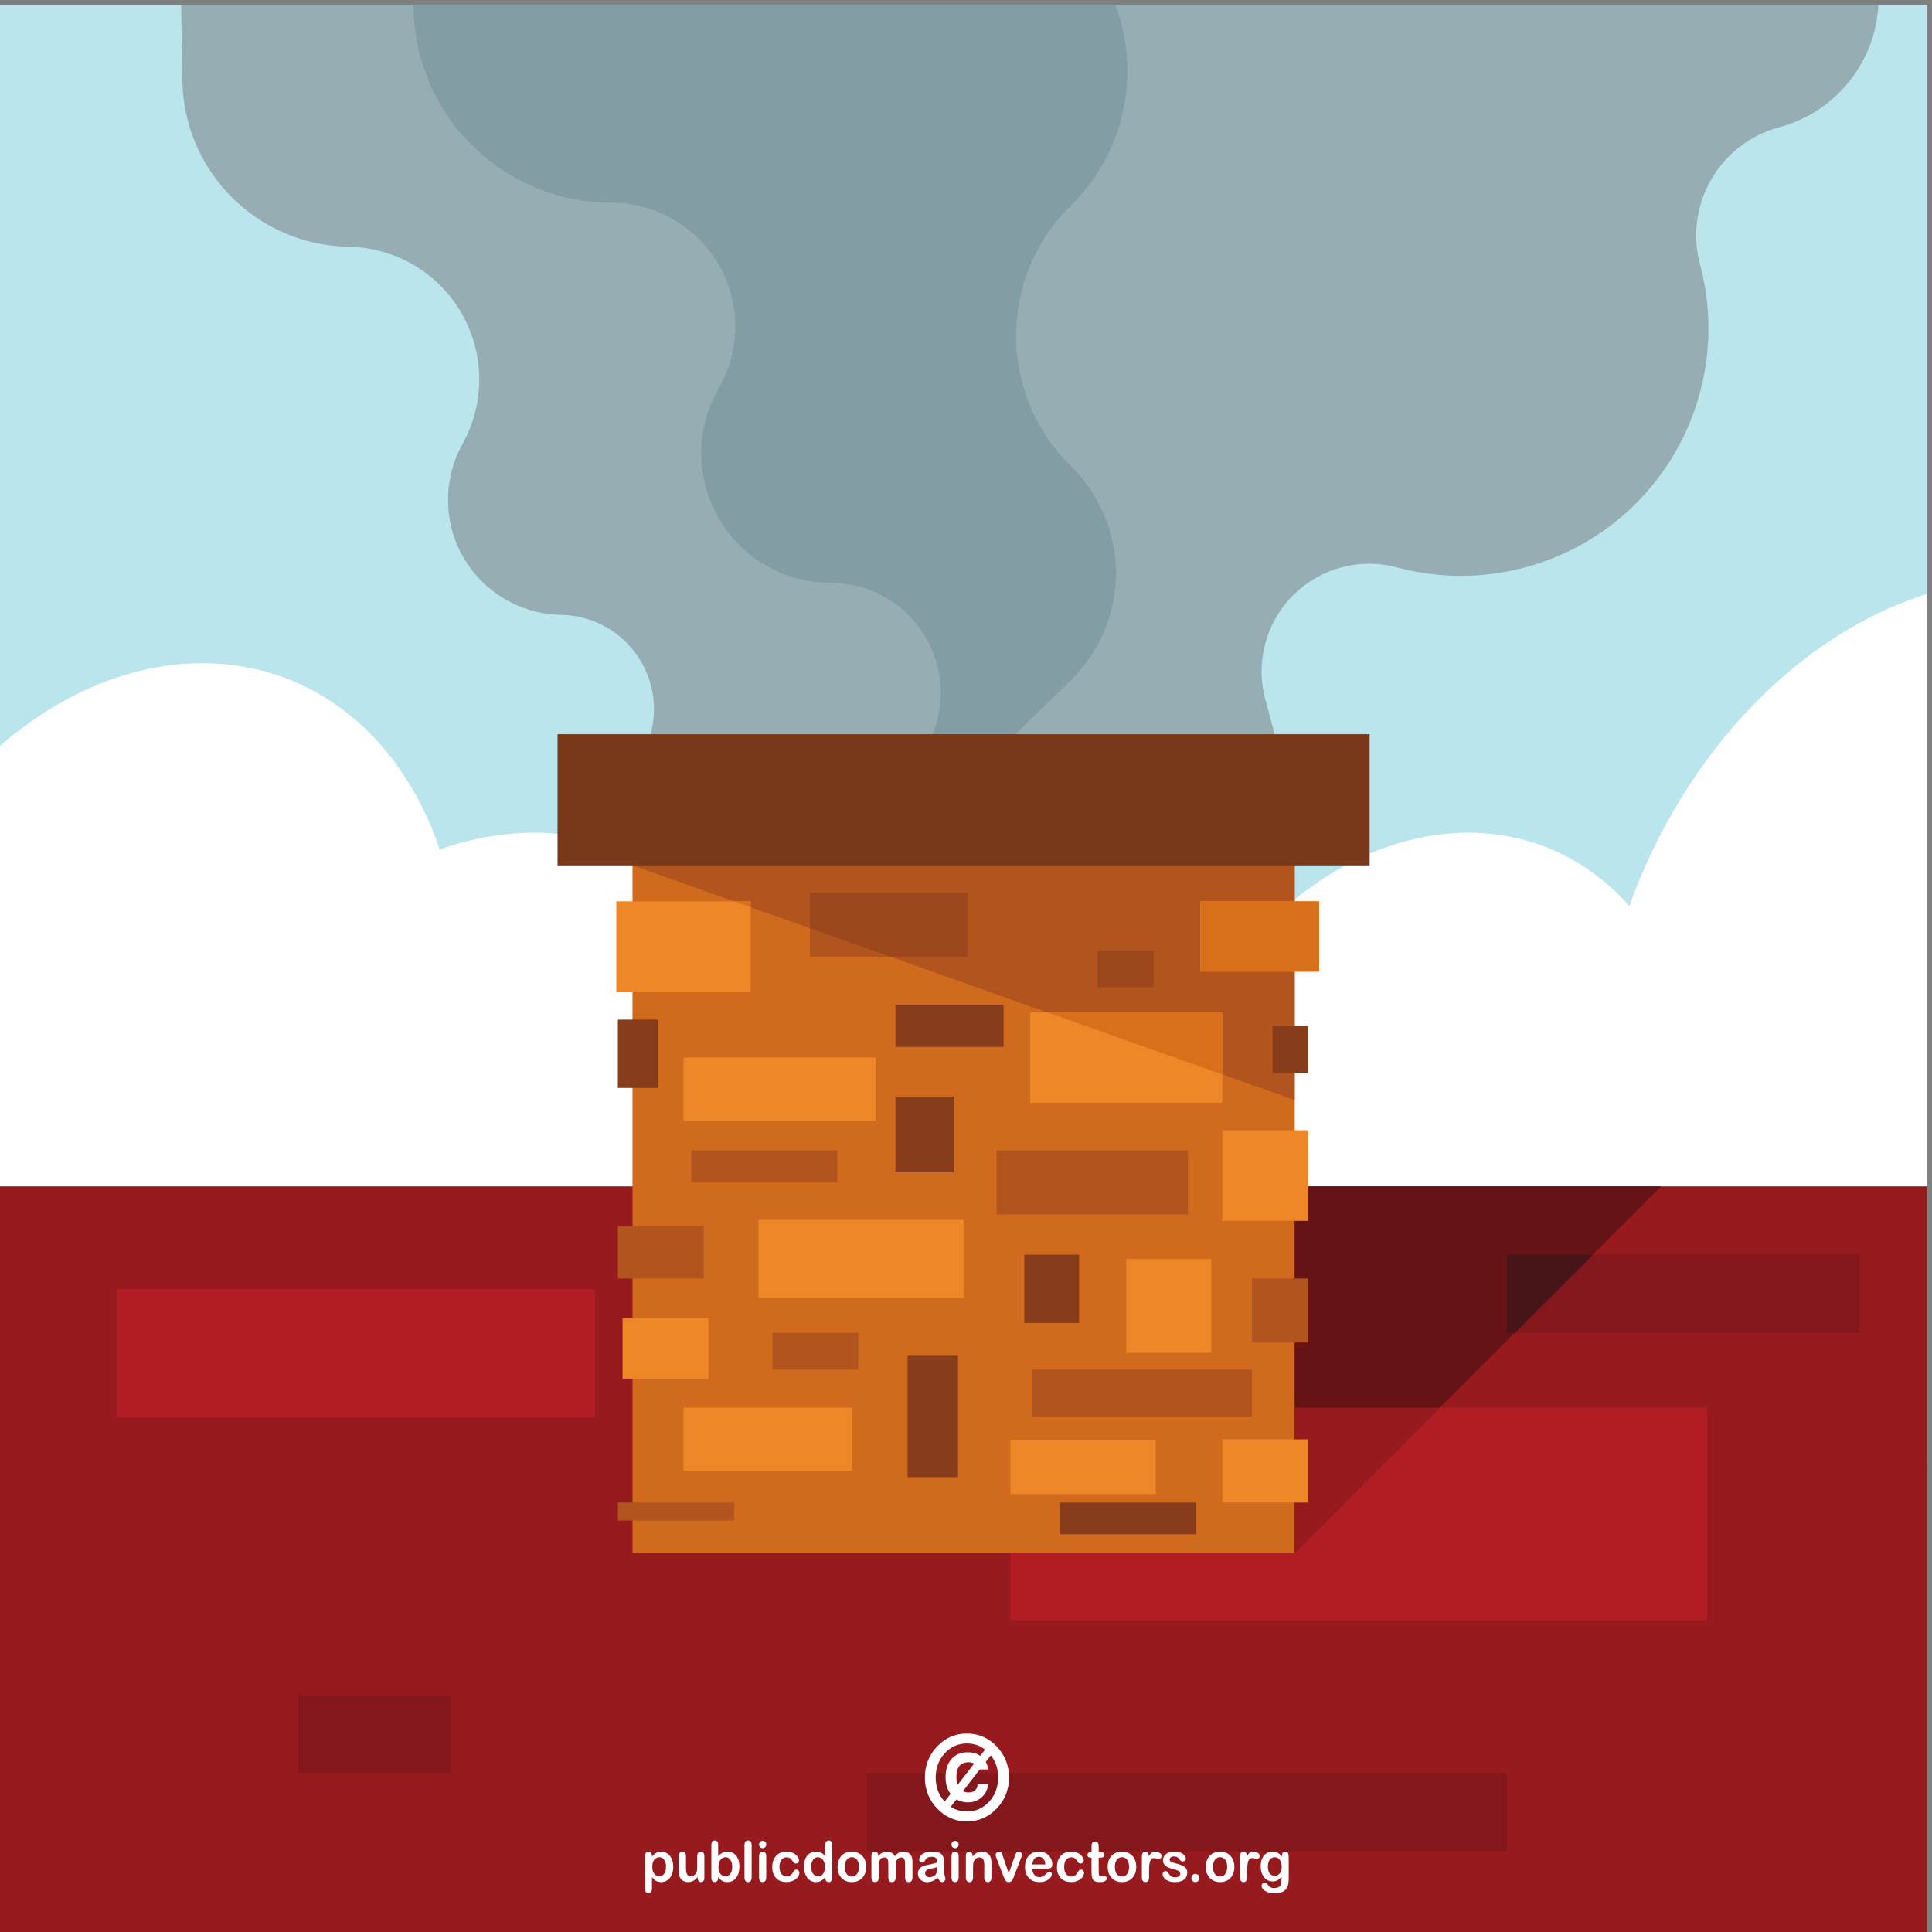 <?xml version="1.0" encoding="UTF-8" standalone="no"?>
<!-- Created with Inkscape (http://www.inkscape.org/) -->

<svg
   version="1.1"
   id="svg1"
   width="878.907"
   height="878.907"
   viewBox="0 0 878.907 878.907"
   sodipodi:docname="roof-chimney.svg"
   inkscape:version="1.4 (e7c3feb100, 2024-10-09)"
   xmlns:inkscape="http://www.inkscape.org/namespaces/inkscape"
   xmlns:sodipodi="http://sodipodi.sourceforge.net/DTD/sodipodi-0.dtd"
   xmlns="http://www.w3.org/2000/svg"
   xmlns:svg="http://www.w3.org/2000/svg">
  <rect x="0" y="0" width="878.907" height="878.907" fill="#808080" stroke="none"/>
  <defs
     id="defs1" />
  <sodipodi:namedview
     id="namedview1"
     pagecolor="#505050"
     bordercolor="#ffffff"
     borderopacity="1"
     inkscape:showpageshadow="0"
     inkscape:pageopacity="0"
     inkscape:pagecheckerboard="1"
     inkscape:deskcolor="#d1d1d1"
     inkscape:zoom="0.92728844"
     inkscape:cx="439.99254"
     inkscape:cy="439.45334"
     inkscape:window-width="1920"
     inkscape:window-height="1002"
     inkscape:window-x="0"
     inkscape:window-y="0"
     inkscape:window-maximized="1"
     inkscape:current-layer="g1">
    <inkscape:page
       x="0"
       y="0"
       inkscape:label="1"
       id="page1"
       width="878.907"
       height="878.907"
       margin="0"
       bleed="0" />
  </sodipodi:namedview>
  <g
     id="g1"
     inkscape:groupmode="layer"
     inkscape:label="1">
    <g
       id="group-R5">
      <path
         id="path2"
         d="M 0,0 H 6591.8 V 6591.8 H 0 V 0"
         style="fill:#bae5ed;fill-opacity:1;fill-rule:evenodd;stroke:none"
         transform="matrix(0.133,0,0,-0.133,0,878.907)" />
      <path
         id="path3"
         d="M 619.547,6591.8 H 6425.03 c -3.79,-71.53 -24.31,-141.87 -60.79,-205.06 -60.79,-105.32 -160.94,-182.17 -278.42,-213.64 -98.16,-26.3 -181.87,-90.53 -232.67,-178.55 -50.83,-88.01 -64.6,-192.61 -38.29,-290.77 78.24,-291.99 -5.24,-603.54 -219,-817.31 -213.75,-213.75 -525.29,-297.22 -817.3,-218.98 -127.02,34.04 -262.54,-2.28 -355.54,-95.27 -92.99,-92.99 -129.31,-228.52 -95.26,-355.54 l 51.1,-190.74 H 2196.19 c 55.12,99.09 54.18,219.87 -2.54,318.08 -56.7,98.21 -160.81,159.44 -274.21,161.23 -138.24,2.19 -265.18,76.83 -334.31,196.57 -69.14,119.75 -70.3,267 -3.08,387.82 77.6,139.48 76.26,309.48 -3.55,447.72 -79.82,138.24 -226.36,224.4 -385.97,226.93 -312.104,4.96 -563.932,256.78 -568.882,568.89 l -4.101,258.62"
         style="fill:#96aeb3;fill-opacity:1;fill-rule:evenodd;stroke:none"
         transform="matrix(0.133,0,0,-0.133,0,878.907)" />
      <path
         id="path4"
         d="m 1414.24,6591.8 h 2400.83 c 27.02,-71.73 41.27,-148.4 41.27,-226.56 0,-172.89 -69.66,-338.5 -193.25,-459.39 -120,-117.39 -187.65,-278.16 -187.65,-446.03 0,-167.87 67.65,-328.65 187.65,-446.03 98.45,-96.3 153.94,-228.2 153.94,-365.91 0,-137.71 -55.49,-269.61 -153.94,-365.9 l -261.75,-256.04 -234.17,25.17 c 67.1,116.23 67.1,259.44 0,375.68 -67.12,116.23 -191.13,187.84 -325.35,187.84 -158.3,0 -304.59,84.46 -383.76,221.56 -79.15,137.09 -79.15,306.02 0,443.11 75.7,131.12 75.7,292.66 0,423.79 -75.69,131.11 -215.58,211.88 -367,211.88 -373.8,0 -676.82,303.03 -676.82,676.83"
         style="fill:#829da4;fill-opacity:1;fill-rule:evenodd;stroke:none"
         transform="matrix(0.133,0,0,-0.133,0,878.907)" />
      <path
         id="path5"
         d="M 6591.8,4576.83 V 1612.04 c -34.32,-3.47 -68.77,-5.32 -103.32,-5.32 -360.21,0 -657.12,191.91 -838.24,497.37 -206.21,-401.47 -574.32,-680.21 -956.09,-680.21 -158.71,0 -301.47,48.23 -420.89,133.33 -194.19,-480.3 -608.82,-827.48 -1040.48,-827.48 -459.4,0 -789.07,393.17 -816.26,921.62 -244.5,-342.78 -599.64,-566.62 -965.76,-566.62 -417.62,0 -739.123,291.25 -860.35,718.02 -84.949,-25.14 -172.031,-38.56 -259.769,-38.56 -119.227,0 -230.293,24.71 -330.641,70.11 v 2222.72 c 203.609,176.86 445.387,282.72 692.367,282.72 384.123,0 683.793,-255.94 811.553,-637.06 104.77,37.17 213.17,57.22 322.56,57.22 531.14,0 906.87,-471.07 912.71,-1092.99 217.25,280.29 519.37,460.43 830.33,460.43 170.5,0 323.09,-54.22 449.04,-149.34 193.19,455.3 590.42,781.9 1003.68,781.9 221.36,0 411.81,-93.73 551.01,-250.71 186.28,520.4 576.72,929.81 1018.55,1067.64"
         style="fill:#ffffff;fill-opacity:1;fill-rule:evenodd;stroke:none"
         transform="matrix(0.133,0,0,-0.133,0,878.907)" />
      <path
         id="path6"
         d="M 0,0 H 6591.8 V 2550.26 H 0 V 0"
         style="fill:#971a1f;fill-opacity:1;fill-rule:evenodd;stroke:none"
         transform="matrix(0.133,0,0,-0.133,0,878.907)" />
      <path
         id="path7"
         d="M 3456.15,1793.35 H 5838.54 V 1066.87 H 3456.15 Z M 400.699,2199.3 H 2035.26 v -438 H 400.699 v 438 0"
         style="fill:#b21d23;fill-opacity:1;fill-rule:evenodd;stroke:none"
         transform="matrix(0.133,0,0,-0.133,0,878.907)" />
      <path
         id="path8"
         d="M 2964.72,543.391 H 5154.81 V 276.301 H 2964.72 Z M 5154.81,2316.83 H 6362.04 V 2049.75 H 5154.81 v 267.08 z M 1020.34,810.469 h 523.48 V 543.391 h -523.48 v 267.078 0"
         style="fill:#84171c;fill-opacity:1;fill-rule:evenodd;stroke:none"
         transform="matrix(0.133,0,0,-0.133,0,878.907)" />
      <path
         id="path9"
         d="M 2163.46,1296.56 H 4428.34 V 3673.63 H 2163.46 V 1296.56"
         style="fill:#d06a1c;fill-opacity:1;fill-rule:evenodd;stroke:none"
         transform="matrix(0.133,0,0,-0.133,0,878.907)" />
      <path
         id="path10"
         d="m 2170.32,3673.61 h 2258.02 v -827.93 l -2264.88,802.61 6.86,25.32"
         style="fill:#b2541e;fill-opacity:1;fill-rule:evenodd;stroke:none"
         transform="matrix(0.133,0,0,-0.133,0,878.907)" />
      <path
         id="path11"
         d="M 4428.34,1296.56 5682.05,2550.27 H 4428.34 Z"
         style="fill:#661316;fill-opacity:1;fill-rule:evenodd;stroke:none"
         transform="matrix(0.133,0,0,-0.133,0,878.907)" />
      <path
         id="path12"
         d="m 4428.34,1296.56 496.77,496.79 h -496.77 z"
         style="fill:#971a1f;fill-opacity:1;fill-rule:evenodd;stroke:none"
         transform="matrix(0.133,0,0,-0.133,0,878.907)" />
      <path
         id="path13"
         d="m 5181.52,2049.75 267.09,267.08 h -293.8 v -267.08 h 26.71"
         style="fill:#471417;fill-opacity:1;fill-rule:evenodd;stroke:none"
         transform="matrix(0.133,0,0,-0.133,0,878.907)" />
      <path
         id="path14"
         d="m 2337.75,2991.23 h 657.03 v -216.61 h -657.03 z m 256.41,-555.55 H 3295.9 V 2168.6 h -701.74 v 267.08 z m 929.46,710.46 h 657.01 v -309.81 h -657.01 v 309.81 z m 582.22,379.25 h 405.99 v -240.37 h -405.99 v 240.37 z M 3852.11,2302.16 h 291.14 v -320.52 h -291.14 v 320.52 z m 328.52,440.02 h 293.8 v -309.83 h -293.8 v 309.83 z M 2337.75,1793.35 h 576.91 v -216.61 h -576.91 v 216.61 z m 1118.4,-110.84 h 496.78 v -184.44 h -496.78 v 184.44 z m 724.48,2.52 h 293.8 v -216.18 h -293.8 v 216.18 z m -2051.21,414.8 h 293.79 v -207.01 h -293.79 v 207.01 z m -21.35,1425.56 h 459.36 v -309.81 h -459.36 v 309.81 0"
         style="fill:#ed8728;fill-opacity:1;fill-rule:evenodd;stroke:none"
         transform="matrix(0.133,0,0,-0.133,0,878.907)" />
      <path
         id="path15"
         d="m 4105.84,3525.39 h 405.99 v -240.37 h -405.99 z m -525.35,-379.25 600.14,-212.67 v 212.67 h -600.14 z m -1070.25,379.25 h 57.19 v -20.27 l -57.19,20.27 v 0"
         style="fill:#d8701b;fill-opacity:1;fill-rule:evenodd;stroke:none"
         transform="matrix(0.133,0,0,-0.133,0,878.907)" />
      <path
         id="path16"
         d="m 3531.62,1923.43 h 750.5 v -160.8 h -750.5 z m 750.5,311.94 h 192.31 v -219 h -192.31 v 219 z M 2642.24,2049.75 h 293.79 v -126.32 h -293.79 v 126.32 z m -528.86,364.56 h 293.8 v -178.94 h -293.8 v 178.94 z m 251.09,259.09 h 499.47 v -109.5 h -499.47 v 109.5 z m 1044.31,0 h 654.36 v -219.01 h -654.36 v 219.01 z m -638.33,881.38 h 539.5 v -219.01 h -539.5 v 219.01 z m 982.83,-197.63 h 192.3 V 3230.8 h -192.3 v 126.35 z m -1639.9,-1888.3 h 397.97 v -61.44 h -397.97 v 61.44 0"
         style="fill:#b2541e;fill-opacity:1;fill-rule:evenodd;stroke:none"
         transform="matrix(0.133,0,0,-0.133,0,878.907)" />
      <path
         id="path17"
         d="m 3753.28,3357.15 h 192.3 V 3230.8 h -192.3 z m -982.83,76.05 274.88,-97.43 h 264.62 v 219.01 h -539.5 v -121.58 0"
         style="fill:#9d471d;fill-opacity:1;fill-rule:evenodd;stroke:none"
         transform="matrix(0.133,0,0,-0.133,0,878.907)" />
      <path
         id="path18"
         d="m 3062.88,3171.54 h 369.9 V 3027.3 h -369.9 z m -949.5,-50.75 h 136.21 v -233.7 h -136.21 v 233.7 z m 949.5,-263.09 h 200.31 v -259.07 h -200.31 v 259.07 z m 440.69,-540.87 h 187.62 v -233.7 h -187.62 v 233.7 z m -399.29,-345.86 h 172.26 v -415.33 h -172.26 v 415.33 z m 522.13,-502.12 h 464.73 v -108.16 h -464.73 v 108.16 z m 726.49,1630.56 h 121.53 V 2937.83 H 4352.9 v 161.58 0"
         style="fill:#873d1b;fill-opacity:1;fill-rule:evenodd;stroke:none"
         transform="matrix(0.133,0,0,-0.133,0,878.907)" />
      <path
         id="path19"
         d="m 1907.06,3648.29 h 2777.68 v 448.7 H 1907.06 v -448.7"
         style="fill:#783819;fill-opacity:1;fill-rule:evenodd;stroke:none"
         transform="matrix(0.133,0,0,-0.133,0,878.907)" />
      <path
         id="path20"
         d="m 2278.12,223.102 c 0,6.777 -0.97,12.609 -2.99,17.429 -1.94,4.867 -4.69,8.578 -8.22,11.231 -3.51,2.566 -7.37,3.898 -11.66,3.898 -6.76,0 -12.47,-2.859 -17.13,-8.398 -4.67,-5.602 -6.99,-13.75 -6.99,-24.614 0,-10.207 2.32,-18.128 6.92,-23.757 4.64,-5.661 10.38,-8.539 17.2,-8.539 4.09,0 7.87,1.25 11.37,3.75 3.44,2.457 6.25,6.16 8.35,11.078 2.11,4.98 3.15,10.929 3.15,17.922 z m -48.13,37.339 v -3.089 c 4.61,5.937 9.39,10.328 14.37,13.089 4.99,2.797 10.65,4.231 16.95,4.231 7.54,0 14.51,-2.063 20.87,-6.172 6.34,-4.039 11.36,-9.961 15.06,-17.801 3.69,-7.847 5.51,-17.078 5.51,-27.801 0,-7.878 -1.03,-15.187 -3.17,-21.707 -2.11,-6.632 -5.04,-12.179 -8.77,-16.652 -3.72,-4.469 -8.13,-7.949 -13.18,-10.297 -5.09,-2.453 -10.54,-3.652 -16.32,-3.652 -7.05,0 -12.95,1.461 -17.71,4.41 -4.8,2.93 -9.31,7.219 -13.61,12.941 V 149.48 c 0,-11.3 -3.94,-16.89 -11.79,-16.89 -4.63,0 -7.69,1.41 -9.16,4.332 -1.5,2.93 -2.25,7.168 -2.25,12.726 v 110.633 c 0,4.848 0.99,8.539 3.05,10.918 2.06,2.403 4.84,3.641 8.36,3.641 3.47,0 6.32,-1.238 8.5,-3.738 2.19,-2.512 3.29,-6.063 3.29,-10.661"
         style="fill:#ffffff;fill-opacity:1;fill-rule:nonzero;stroke:none"
         transform="matrix(0.133,0,0,-0.133,0,878.907)" />
      <path
         id="path21"
         d="m 2386.3,185.082 v 3.258 c -2.97,-3.899 -6.04,-7.121 -9.3,-9.719 -3.24,-2.691 -6.78,-4.641 -10.59,-5.91 -3.86,-1.262 -8.25,-1.91 -13.15,-1.91 -5.93,0 -11.25,1.301 -15.96,3.828 -4.72,2.582 -8.35,6.109 -10.91,10.609 -3.1,5.453 -4.61,13.274 -4.61,23.434 v 50.808 c 0,5.102 1.11,8.961 3.34,11.461 2.21,2.539 5.14,3.84 8.8,3.84 3.73,0 6.72,-1.301 9,-3.883 2.27,-2.566 3.41,-6.41 3.41,-11.418 v -41.039 c 0,-5.921 0.49,-10.91 1.39,-14.941 1.02,-4.059 2.72,-7.219 5.26,-9.52 2.44,-2.261 5.81,-3.402 10.07,-3.402 4.18,0 8.08,1.301 11.7,3.863 3.69,2.547 6.36,5.868 8.02,9.989 1.4,3.66 2.07,11.609 2.07,23.879 v 31.171 c 0,5.008 1.14,8.852 3.43,11.418 2.26,2.582 5.22,3.883 8.87,3.883 3.68,0 6.61,-1.301 8.82,-3.84 2.21,-2.5 3.3,-6.359 3.3,-11.461 v -74.242 c 0,-4.879 -1.03,-8.558 -3.18,-10.957 -2.09,-2.48 -4.84,-3.672 -8.21,-3.672 -3.34,0 -6.11,1.289 -8.3,3.782 -2.18,2.57 -3.27,6.078 -3.27,10.691"
         style="fill:#ffffff;fill-opacity:1;fill-rule:nonzero;stroke:none"
         transform="matrix(0.133,0,0,-0.133,0,878.907)" />
      <path
         id="path22"
         d="m 2457.52,222.09 c 0,-10.192 2.22,-18.008 6.67,-23.512 4.48,-5.449 10.34,-8.226 17.61,-8.226 6.2,0 11.49,2.82 15.99,8.418 4.48,5.609 6.69,13.582 6.69,24.05 0,6.84 -0.93,12.649 -2.77,17.489 -1.88,4.89 -4.55,8.679 -7.92,11.339 -3.47,2.633 -7.42,4.012 -11.99,4.012 -4.71,0 -8.83,-1.379 -12.5,-4.012 -3.68,-2.66 -6.54,-6.539 -8.65,-11.558 -2.1,-5 -3.13,-11 -3.13,-18 z m -1.17,76.172 v -39.16 c 4.57,5.058 9.3,8.847 14.1,11.546 4.79,2.661 10.75,4.024 17.83,4.024 8.14,0 15.27,-2.063 21.45,-6.082 6.12,-4.102 10.92,-9.91 14.29,-17.57 3.42,-7.668 5.09,-16.731 5.09,-27.25 0,-7.801 -0.94,-14.899 -2.81,-21.411 -1.91,-6.461 -4.63,-12.05 -8.22,-16.828 -3.63,-4.761 -7.99,-8.383 -13.11,-11.082 -5.14,-2.551 -10.8,-3.859 -16.95,-3.859 -3.78,0 -7.33,0.469 -10.69,1.422 -3.34,0.929 -6.17,2.136 -8.48,3.707 -2.36,1.492 -4.35,3.09 -6,4.691 -1.65,1.649 -3.8,4.078 -6.5,7.328 v -2.5 c 0,-4.859 -1.13,-8.488 -3.36,-10.957 -2.2,-2.48 -5.04,-3.691 -8.43,-3.691 -3.5,0 -6.24,1.211 -8.34,3.691 -2.06,2.539 -3.09,6.129 -3.09,10.957 V 297.16 c 0,5.141 1.01,9.078 3.03,11.719 2,2.691 4.78,4.012 8.4,4.012 3.75,0 6.68,-1.282 8.7,-3.832 2.06,-2.52 3.09,-6.09 3.09,-10.797"
         style="fill:#ffffff;fill-opacity:1;fill-rule:nonzero;stroke:none"
         transform="matrix(0.133,0,0,-0.133,0,878.907)" />
      <path
         id="path23"
         d="m 2546.44,186.18 v 111.129 c 0,5.16 1.09,9.023 3.27,11.652 2.2,2.609 5.15,3.93 8.86,3.93 3.72,0 6.71,-1.289 9.01,-3.911 2.24,-2.582 3.4,-6.5 3.4,-11.671 V 186.18 c 0,-5.18 -1.18,-9.098 -3.46,-11.731 -2.31,-2.551 -5.29,-3.859 -8.95,-3.859 -3.59,0 -6.49,1.34 -8.75,4.039 -2.26,2.711 -3.38,6.531 -3.38,11.551"
         style="fill:#ffffff;fill-opacity:1;fill-rule:nonzero;stroke:none"
         transform="matrix(0.133,0,0,-0.133,0,878.907)" />
      <path
         id="path24"
         d="M 2620.89,260.191 V 186.18 c 0,-5.168 -1.19,-9.032 -3.48,-11.668 -2.35,-2.582 -5.34,-3.922 -8.91,-3.922 -3.61,0 -6.53,1.34 -8.77,4.031 -2.24,2.719 -3.38,6.539 -3.38,11.559 v 73.3 c 0,5.008 1.14,8.852 3.38,11.418 2.24,2.582 5.16,3.883 8.77,3.883 3.57,0 6.56,-1.301 8.91,-3.883 2.29,-2.566 3.48,-6.109 3.48,-10.707 z m -12.15,26.528 c -3.4,0 -6.31,1.062 -8.79,3.332 -2.36,2.168 -3.6,5.308 -3.6,9.301 0,3.617 1.24,6.57 3.73,8.98 2.46,2.328 5.36,3.449 8.66,3.449 3.19,0 6.02,-1.043 8.48,-3.16 2.43,-2.121 3.67,-5.25 3.67,-9.269 0,-3.981 -1.21,-7.043 -3.59,-9.243 -2.4,-2.23 -5.24,-3.39 -8.56,-3.39"
         style="fill:#ffffff;fill-opacity:1;fill-rule:nonzero;stroke:none"
         transform="matrix(0.133,0,0,-0.133,0,878.907)" />
      <path
         id="path25"
         d="m 2734.21,202.32 c 0,-3.179 -0.89,-6.601 -2.71,-10.218 -1.87,-3.633 -4.65,-7.082 -8.4,-10.36 -3.74,-3.281 -8.46,-5.933 -14.15,-7.902 -5.69,-2.051 -12.13,-3.039 -19.23,-3.039 -15.19,0 -27.02,4.621 -35.55,13.82 -8.51,9.258 -12.76,21.598 -12.76,37.129 0,10.488 1.94,19.82 5.82,27.859 3.9,8.039 9.57,14.321 16.92,18.723 7.35,4.43 16.19,6.629 26.42,6.629 6.37,0 12.22,-0.992 17.52,-2.891 5.31,-1.949 9.81,-4.48 13.47,-7.511 3.7,-3.071 6.5,-6.34 8.48,-9.809 1.98,-3.469 2.91,-6.711 2.91,-9.719 0,-3.031 -1.11,-5.609 -3.27,-7.769 -2.2,-2.141 -4.83,-3.211 -7.96,-3.211 -2.06,0 -3.74,0.609 -5.1,1.699 -1.32,1.051 -2.87,2.77 -4.53,5.262 -3.01,4.726 -6.14,8.308 -9.41,10.75 -3.28,2.347 -7.43,3.59 -12.42,3.59 -7.29,0 -13.15,-3.012 -17.58,-8.911 -4.43,-5.949 -6.64,-14.043 -6.64,-24.281 0,-4.808 0.59,-9.301 1.71,-13.32 1.15,-4.039 2.8,-7.449 4.93,-10.328 2.17,-2.852 4.76,-5 7.85,-6.453 3.04,-1.489 6.41,-2.239 10.04,-2.239 4.95,0 9.14,1.168 12.65,3.578 3.52,2.391 6.63,6.024 9.29,10.864 1.54,2.929 3.14,5.16 4.89,6.828 1.75,1.601 3.87,2.379 6.38,2.379 3,0 5.49,-1.16 7.48,-3.508 1.94,-2.43 2.95,-4.949 2.95,-7.641"
         style="fill:#ffffff;fill-opacity:1;fill-rule:nonzero;stroke:none"
         transform="matrix(0.133,0,0,-0.133,0,878.907)" />
      <path
         id="path26"
         d="m 2774.66,222.82 c 0,-6.929 1.03,-12.82 3.1,-17.73 2.07,-4.899 4.87,-8.531 8.45,-10.988 3.64,-2.5 7.55,-3.75 11.77,-3.75 4.35,0 8.28,1.199 11.84,3.527 3.57,2.359 6.41,5.961 8.56,10.812 2.12,4.84 3.17,10.899 3.17,18.129 0,6.86 -1.05,12.711 -3.17,17.621 -2.15,4.957 -5.01,8.668 -8.64,11.321 -3.63,2.566 -7.59,3.898 -11.89,3.898 -4.49,0 -8.5,-1.379 -12.06,-4.012 -3.5,-2.66 -6.27,-6.5 -8.21,-11.488 -1.94,-5 -2.92,-10.699 -2.92,-17.34 z m 48.25,-37.582 v 2.5 c -3.29,-3.937 -6.55,-7.136 -9.78,-9.597 -3.17,-2.481 -6.67,-4.352 -10.41,-5.653 -3.73,-1.226 -7.84,-1.898 -12.27,-1.898 -5.85,0 -11.32,1.308 -16.31,3.859 -4.99,2.699 -9.33,6.352 -12.98,11.172 -3.66,4.801 -6.42,10.481 -8.34,17.008 -1.9,6.473 -2.82,13.519 -2.82,21.141 0,15.96 3.75,28.5 11.24,37.46 7.51,8.938 17.36,13.442 29.58,13.442 7.08,0 13.05,-1.301 17.89,-3.891 4.84,-2.492 9.59,-6.41 14.2,-11.679 v 37.828 c 0,5.281 1,9.23 3.03,11.922 1.99,2.699 4.83,4.039 8.56,4.039 3.72,0 6.56,-1.231 8.6,-3.68 2.01,-2.461 3.04,-6.152 3.04,-10.949 V 185.238 c 0,-4.879 -1.1,-8.558 -3.26,-10.957 -2.16,-2.48 -4.95,-3.691 -8.38,-3.691 -3.31,0 -6.12,1.25 -8.32,3.801 -2.19,2.5 -3.27,6.101 -3.27,10.847"
         style="fill:#ffffff;fill-opacity:1;fill-rule:nonzero;stroke:none"
         transform="matrix(0.133,0,0,-0.133,0,878.907)" />
      <path
         id="path27"
         d="m 2938.04,222.629 c 0,10.41 -2.22,18.562 -6.63,24.371 -4.4,5.801 -10.34,8.75 -17.75,8.75 -4.83,0 -9.03,-1.328 -12.7,-3.922 -3.64,-2.609 -6.47,-6.43 -8.44,-11.519 -1.98,-5.008 -2.97,-10.911 -2.97,-17.68 0,-6.688 0.99,-12.539 2.93,-17.539 1.94,-4.988 4.73,-8.82 8.38,-11.52 3.59,-2.609 7.91,-3.922 12.8,-3.922 7.41,0 13.35,2.883 17.75,8.743 4.41,5.82 6.63,13.918 6.63,24.238 z m 24.63,0 c 0,-7.609 -1.14,-14.629 -3.42,-21.141 -2.27,-6.367 -5.56,-11.929 -9.87,-16.578 -4.33,-4.64 -9.49,-8.09 -15.49,-10.629 -5.99,-2.48 -12.78,-3.691 -20.23,-3.691 -7.43,0 -14.1,1.211 -20.06,3.762 -5.93,2.476 -11.08,6.058 -15.43,10.73 -4.34,4.68 -7.62,10.148 -9.91,16.5 -2.24,6.387 -3.34,13.367 -3.34,21.086 0,7.762 1.14,14.863 3.41,21.273 2.29,6.469 5.54,11.957 9.79,16.571 4.27,4.527 9.41,8.066 15.48,10.527 6.08,2.461 12.74,3.742 20.06,3.742 7.44,0 14.2,-1.281 20.23,-3.781 6.04,-2.512 11.23,-6.102 15.55,-10.719 4.32,-4.621 7.61,-10.152 9.83,-16.543 2.3,-6.359 3.4,-13.418 3.4,-21.109"
         style="fill:#ffffff;fill-opacity:1;fill-rule:nonzero;stroke:none"
         transform="matrix(0.133,0,0,-0.133,0,878.907)" />
      <path
         id="path28"
         d="m 3066.37,243.781 c -1.83,-4.332 -2.72,-11.953 -2.72,-22.961 v -34.05 c 0,-5.372 -1.15,-9.43 -3.52,-12.141 -2.32,-2.699 -5.43,-4.039 -9.27,-4.039 -3.7,0 -6.69,1.34 -8.99,4.039 -2.31,2.711 -3.45,6.769 -3.45,12.141 v 40.851 c 0,6.43 -0.24,11.438 -0.67,15.039 -0.43,3.539 -1.55,6.488 -3.4,8.77 -1.83,2.3 -4.79,3.449 -8.79,3.449 -8.03,0 -13.29,-2.879 -15.88,-8.68 -2.55,-5.758 -3.79,-14.008 -3.79,-24.801 V 186.77 c 0,-5.36 -1.17,-9.391 -3.46,-12.051 -2.32,-2.789 -5.37,-4.129 -9.1,-4.129 -3.75,0 -6.82,1.34 -9.16,4.129 -2.39,2.66 -3.53,6.691 -3.53,12.011 v 73.352 c 0,4.816 1.03,8.496 3.13,10.969 2.16,2.488 4.95,3.789 8.44,3.789 3.36,0 6.16,-1.18 8.41,-3.52 2.25,-2.34 3.36,-5.558 3.36,-9.711 v -2.437 c 4.25,5.316 8.82,9.258 13.66,11.726 4.85,2.481 10.3,3.774 16.19,3.774 6.17,0 11.43,-1.301 15.89,-3.891 4.46,-2.551 8.09,-6.453 10.95,-11.609 4.14,5.199 8.6,9.16 13.33,11.668 4.75,2.539 9.97,3.832 15.72,3.832 6.75,0 12.52,-1.363 17.36,-4.152 4.87,-2.782 8.49,-6.68 10.89,-11.84 2.11,-4.621 3.14,-11.899 3.14,-21.879 V 186.77 c 0,-5.372 -1.15,-9.43 -3.47,-12.141 -2.38,-2.699 -5.44,-4.039 -9.29,-4.039 -3.72,0 -6.77,1.34 -9.11,4.129 -2.4,2.66 -3.59,6.691 -3.59,12.051 v 43.109 c 0,5.5 -0.23,9.891 -0.66,13.242 -0.45,3.34 -1.66,6.098 -3.66,8.359 -1.96,2.25 -4.98,3.399 -8.97,3.399 -3.23,0 -6.32,-1.027 -9.19,-2.988 -2.96,-2.032 -5.17,-4.719 -6.8,-8.11 v 0"
         style="fill:#ffffff;fill-opacity:1;fill-rule:nonzero;stroke:none"
         transform="matrix(0.133,0,0,-0.133,0,878.907)" />
      <path
         id="path29"
         d="m 3205.41,222.16 c -3.62,-1.43 -8.85,-2.859 -15.72,-4.422 -6.86,-1.519 -11.63,-2.609 -14.27,-3.367 -2.65,-0.742 -5.15,-2.121 -7.54,-4.211 -2.42,-2.148 -3.61,-5.07 -3.61,-8.828 0,-3.902 1.41,-7.184 4.23,-9.891 2.82,-2.769 6.51,-4.113 11.08,-4.113 4.84,0 9.35,1.141 13.44,3.363 4.12,2.207 7.14,5.098 9.04,8.579 2.22,3.878 3.35,10.261 3.35,19.218 z m 1.6,-37.14 c -5.96,-4.821 -11.69,-8.43 -17.24,-10.778 -5.53,-2.453 -11.76,-3.652 -18.64,-3.652 -6.33,0 -11.83,1.308 -16.61,3.859 -4.78,2.633 -8.45,6.153 -11.03,10.633 -2.57,4.438 -3.88,9.219 -3.88,14.438 0,7 2.18,12.96 6.42,17.929 4.23,4.891 10.07,8.211 17.5,9.93 1.56,0.371 5.45,1.191 11.62,2.5 6.2,1.351 11.46,2.519 15.91,3.633 4.38,1.058 9.19,2.398 14.35,3.949 -0.33,6.809 -1.62,11.758 -3.92,14.961 -2.32,3.129 -7.13,4.687 -14.36,4.687 -6.25,0 -10.92,-0.871 -14.12,-2.718 -3.13,-1.762 -5.83,-4.532 -8.06,-8.192 -2.26,-3.609 -3.83,-6.008 -4.76,-7.179 -0.95,-1.161 -2.95,-1.692 -5.98,-1.692 -2.78,0 -5.15,0.902 -7.13,2.731 -2.04,1.863 -3.05,4.211 -3.05,7.113 0,4.5 1.55,8.898 4.6,13.109 3.06,4.278 7.82,7.77 14.3,10.559 6.46,2.762 14.54,4.121 24.2,4.121 10.78,0 19.27,-1.359 25.48,-4.02 6.16,-2.609 10.5,-6.781 13.04,-12.601 2.58,-5.711 3.86,-13.399 3.86,-22.871 0,-6.008 0,-11.168 -0.06,-15.321 -0.06,-4.207 -0.06,-8.878 -0.13,-14.007 0,-4.809 0.76,-9.86 2.3,-15.039 1.49,-5.204 2.26,-8.614 2.26,-10.09 0,-2.614 -1.22,-5.043 -3.56,-7.172 -2.32,-2.149 -5.02,-3.25 -8.01,-3.25 -2.54,0 -4.99,1.211 -7.5,3.691 -2.43,2.469 -5.04,6.078 -7.8,10.739"
         style="fill:#ffffff;fill-opacity:1;fill-rule:nonzero;stroke:none"
         transform="matrix(0.133,0,0,-0.133,0,878.907)" />
      <path
         id="path30"
         d="M 3278.99,260.191 V 186.18 c 0,-5.168 -1.18,-9.032 -3.5,-11.668 -2.34,-2.582 -5.28,-3.922 -8.88,-3.922 -3.6,0 -6.56,1.34 -8.78,4.031 -2.26,2.719 -3.38,6.539 -3.38,11.559 v 73.3 c 0,5.008 1.12,8.852 3.38,11.418 2.22,2.582 5.18,3.883 8.78,3.883 3.6,0 6.54,-1.301 8.88,-3.883 2.32,-2.566 3.5,-6.109 3.5,-10.707 z m -12.13,26.528 c -3.4,0 -6.3,1.062 -8.75,3.332 -2.43,2.168 -3.66,5.308 -3.66,9.301 0,3.617 1.26,6.57 3.76,8.98 2.46,2.328 5.37,3.449 8.65,3.449 3.16,0 6.01,-1.043 8.48,-3.16 2.41,-2.121 3.65,-5.25 3.65,-9.269 0,-3.981 -1.19,-7.043 -3.58,-9.243 -2.42,-2.23 -5.26,-3.39 -8.55,-3.39"
         style="fill:#ffffff;fill-opacity:1;fill-rule:nonzero;stroke:none"
         transform="matrix(0.133,0,0,-0.133,0,878.907)" />
      <path
         id="path31"
         d="m 3326.69,260.57 v -3.058 c 4.27,5.918 9.02,10.289 14.12,13.047 5.14,2.812 11.01,4.222 17.73,4.222 6.44,0 12.23,-1.472 17.36,-4.461 5.05,-2.91 8.89,-7.031 11.39,-12.422 1.61,-3.148 2.64,-6.558 3.14,-10.16 0.45,-3.617 0.74,-8.238 0.74,-13.886 V 186.18 c 0,-5.168 -1.17,-9.032 -3.39,-11.668 -2.26,-2.582 -5.19,-3.922 -8.76,-3.922 -3.64,0 -6.63,1.34 -8.84,4.039 -2.29,2.711 -3.47,6.531 -3.47,11.551 v 42.679 c 0,8.469 -1.08,14.922 -3.34,19.403 -2.3,4.468 -6.77,6.718 -13.49,6.718 -4.37,0 -8.36,-1.371 -11.96,-4.121 -3.6,-2.679 -6.23,-6.429 -7.91,-11.199 -1.2,-3.789 -1.82,-10.922 -1.82,-21.43 v -32.05 c 0,-5.18 -1.13,-9.098 -3.46,-11.731 -2.32,-2.551 -5.29,-3.859 -8.93,-3.859 -3.53,0 -6.46,1.34 -8.72,4.031 -2.32,2.719 -3.43,6.539 -3.43,11.559 v 74.011 c 0,4.918 1,8.528 3.06,10.95 2.02,2.398 4.86,3.64 8.36,3.64 2.15,0 4.12,-0.582 5.81,-1.621 1.81,-1.039 3.16,-2.68 4.21,-4.73 1.02,-2.2 1.6,-4.77 1.6,-7.86"
         style="fill:#ffffff;fill-opacity:1;fill-rule:nonzero;stroke:none"
         transform="matrix(0.133,0,0,-0.133,0,878.907)" />
      <path
         id="path32"
         d="m 3430.56,258.809 19.84,-58.168 21.4,60.711 c 1.72,4.878 3.35,8.296 4.99,10.359 1.64,2.008 4.05,3.07 7.34,3.07 3.14,0 5.79,-1.121 8.01,-3.34 2.16,-2.179 3.28,-4.66 3.28,-7.601 0,-1.11 -0.23,-2.41 -0.61,-3.871 -0.36,-1.547 -0.82,-2.969 -1.35,-4.297 -0.52,-1.281 -1.04,-2.801 -1.75,-4.461 l -23.56,-61.012 c -0.66,-1.73 -1.53,-3.988 -2.56,-6.679 -1.08,-2.661 -2.26,-4.95 -3.52,-6.93 -1.31,-1.871 -2.89,-3.328 -4.75,-4.399 -1.91,-1.05 -4.22,-1.601 -6.92,-1.601 -3.47,0 -6.25,0.808 -8.32,2.461 -2.09,1.668 -3.63,3.461 -4.58,5.469 -0.99,1.949 -2.68,5.851 -5,11.679 l -23.4,60.34 c -0.55,1.5 -1.11,3.012 -1.7,4.492 -0.55,1.508 -0.99,3.008 -1.41,4.61 -0.36,1.589 -0.58,2.929 -0.58,4.019 0,1.781 0.5,3.512 1.55,5.219 1.01,1.73 2.44,3.18 4.23,4.23 1.81,1.09 3.72,1.672 5.85,1.672 4.05,0 6.87,-1.242 8.39,-3.73 1.55,-2.41 3.26,-6.492 5.13,-12.242"
         style="fill:#ffffff;fill-opacity:1;fill-rule:nonzero;stroke:none"
         transform="matrix(0.133,0,0,-0.133,0,878.907)" />
      <path
         id="path33"
         d="m 3530.99,230.969 h 44.51 c -0.58,8.75 -2.83,15.32 -6.78,19.64 -3.95,4.321 -9.12,6.5 -15.53,6.5 -6.09,0 -11.12,-2.199 -15.03,-6.589 -3.95,-4.399 -6.28,-10.918 -7.17,-19.551 z m 48.05,-14.551 h -48.05 c 0.02,-5.867 1.19,-10.969 3.34,-15.457 2.23,-4.402 5.13,-7.731 8.74,-10 3.63,-2.289 7.66,-3.371 12.03,-3.371 2.92,0 5.63,0.351 8.04,1.039 2.43,0.762 4.78,1.891 7.09,3.402 2.24,1.52 4.33,3.149 6.26,4.957 1.89,1.723 4.45,4.071 7.45,7.094 1.29,1.188 3.09,1.707 5.4,1.707 2.55,0 4.58,-0.699 6.13,-2.16 1.58,-1.438 2.33,-3.461 2.33,-6.059 0,-2.34 -0.86,-5.058 -2.63,-8.179 -1.72,-3.059 -4.29,-6.039 -7.85,-8.922 -3.53,-2.828 -7.93,-5.168 -13.23,-7.09 -5.28,-1.859 -11.35,-2.789 -18.29,-2.789 -15.77,0 -28.03,4.711 -36.76,14.07 -8.73,9.43 -13.11,22.121 -13.11,38.16 0,7.68 1.11,14.641 3.24,21.09 2.15,6.5 5.29,12.051 9.42,16.66 4.15,4.668 9.22,8.25 15.29,10.68 6.08,2.469 12.77,3.711 20.18,3.711 9.52,0 17.76,-2.109 24.64,-6.371 6.86,-4.219 12.01,-9.621 15.41,-16.32 3.44,-6.711 5.13,-13.52 5.13,-20.5 0,-6.399 -1.71,-10.579 -5.29,-12.481 -3.57,-1.937 -8.5,-2.871 -14.91,-2.871"
         style="fill:#ffffff;fill-opacity:1;fill-rule:nonzero;stroke:none"
         transform="matrix(0.133,0,0,-0.133,0,878.907)" />
      <path
         id="path34"
         d="m 3708,202.32 c 0,-3.179 -0.89,-6.601 -2.75,-10.218 -1.84,-3.633 -4.59,-7.082 -8.36,-10.36 -3.74,-3.281 -8.49,-5.933 -14.2,-7.902 -5.66,-2.051 -12.11,-3.039 -19.21,-3.039 -15.2,0 -27.04,4.621 -35.54,13.82 -8.48,9.258 -12.78,21.598 -12.78,37.129 0,10.488 1.94,19.82 5.87,27.859 3.9,8.039 9.5,14.321 16.89,18.723 7.35,4.43 16.2,6.629 26.46,6.629 6.34,0 12.16,-0.992 17.5,-2.891 5.28,-1.949 9.76,-4.48 13.5,-7.511 3.68,-3.071 6.48,-6.34 8.46,-9.809 1.91,-3.469 2.9,-6.711 2.9,-9.719 0,-3.031 -1.08,-5.609 -3.33,-7.769 -2.16,-2.141 -4.81,-3.211 -7.92,-3.211 -2.06,0 -3.74,0.609 -5.05,1.699 -1.39,1.051 -2.9,2.77 -4.61,5.262 -2.98,4.726 -6.09,8.308 -9.35,10.75 -3.28,2.347 -7.43,3.59 -12.5,3.59 -7.2,0 -13.09,-3.012 -17.5,-8.911 -4.47,-5.949 -6.65,-14.043 -6.65,-24.281 0,-4.808 0.59,-9.301 1.69,-13.32 1.15,-4.039 2.81,-7.449 4.96,-10.328 2.17,-2.852 4.78,-5 7.85,-6.453 3,-1.489 6.37,-2.239 10.05,-2.239 4.9,0 9.14,1.168 12.65,3.578 3.48,2.391 6.62,6.024 9.32,10.864 1.49,2.929 3.08,5.16 4.83,6.828 1.73,1.601 3.84,2.379 6.39,2.379 2.97,0 5.49,-1.16 7.42,-3.508 2.02,-2.43 3.01,-4.949 3.01,-7.641"
         style="fill:#ffffff;fill-opacity:1;fill-rule:nonzero;stroke:none"
         transform="matrix(0.133,0,0,-0.133,0,878.907)" />
      <path
         id="path35"
         d="m 3730.81,272.609 h 2.71 v 15.403 c 0,4.097 0.1,7.359 0.31,9.699 0.22,2.348 0.75,4.328 1.77,6.039 0.94,1.73 2.32,3.172 4.14,4.289 1.77,1.07 3.77,1.602 6,1.602 3.11,0 5.93,-1.219 8.44,-3.641 1.65,-1.66 2.74,-3.621 3.2,-5.941 0.44,-2.348 0.66,-5.719 0.66,-10.008 v -17.442 h 9.03 c 3.46,0 6.11,-0.867 7.94,-2.597 1.87,-1.723 2.76,-3.903 2.76,-6.602 0,-3.441 -1.3,-5.898 -3.94,-7.23 -2.58,-1.36 -6.33,-2.071 -11.19,-2.071 h -4.6 v -47.187 c 0,-4.012 0.13,-7.082 0.39,-9.274 0.32,-2.168 1.07,-3.929 2.22,-5.238 1.14,-1.351 3.04,-2.058 5.68,-2.058 1.46,0 3.38,0.257 5.87,0.82 2.41,0.539 4.34,0.797 5.75,0.797 1.97,0 3.78,-0.867 5.34,-2.449 1.57,-1.711 2.39,-3.719 2.39,-6.168 0,-4.122 -2.11,-7.282 -6.47,-9.481 -4.35,-2.18 -10.54,-3.281 -18.61,-3.281 -7.68,0 -13.52,1.34 -17.47,4.039 -3.95,2.711 -6.57,6.383 -7.74,11.211 -1.27,4.738 -1.87,11.082 -1.87,19.051 v 49.218 h -3.29 c -3.46,0 -6.16,0.871 -8.04,2.661 -1.88,1.73 -2.79,3.941 -2.79,6.64 0,2.699 0.98,4.879 2.9,6.602 1.97,1.73 4.8,2.597 8.51,2.597"
         style="fill:#ffffff;fill-opacity:1;fill-rule:nonzero;stroke:none"
         transform="matrix(0.133,0,0,-0.133,0,878.907)" />
      <path
         id="path36"
         d="m 3861.88,222.629 c 0,10.41 -2.22,18.562 -6.59,24.371 -4.45,5.801 -10.32,8.75 -17.79,8.75 -4.79,0 -9.01,-1.328 -12.66,-3.922 -3.68,-2.609 -6.5,-6.43 -8.46,-11.519 -1.97,-5.008 -2.97,-10.911 -2.97,-17.68 0,-6.688 1,-12.539 2.95,-17.539 1.93,-4.988 4.7,-8.82 8.32,-11.52 3.63,-2.609 7.88,-3.922 12.82,-3.922 7.47,0 13.34,2.883 17.79,8.743 4.37,5.82 6.59,13.918 6.59,24.238 z m 24.65,0 c 0,-7.609 -1.13,-14.629 -3.44,-21.141 -2.26,-6.367 -5.58,-11.929 -9.87,-16.578 -4.33,-4.64 -9.49,-8.09 -15.47,-10.629 -5.99,-2.48 -12.71,-3.691 -20.25,-3.691 -7.46,0 -14.14,1.211 -20.05,3.762 -5.94,2.476 -11.11,6.058 -15.41,10.73 -4.35,4.68 -7.66,10.148 -9.89,16.5 -2.23,6.387 -3.33,13.367 -3.33,21.086 0,7.762 1.1,14.863 3.33,21.273 2.36,6.469 5.57,11.957 9.83,16.571 4.27,4.527 9.43,8.066 15.47,10.527 6.1,2.461 12.77,3.742 20.05,3.742 7.47,0 14.17,-1.281 20.25,-3.781 6.06,-2.512 11.23,-6.102 15.55,-10.719 4.27,-4.621 7.63,-10.152 9.86,-16.543 2.24,-6.359 3.37,-13.418 3.37,-21.109"
         style="fill:#ffffff;fill-opacity:1;fill-rule:nonzero;stroke:none"
         transform="matrix(0.133,0,0,-0.133,0,878.907)" />
      <path
         id="path37"
         d="M 3930.27,207.531 V 186.18 c 0,-5.18 -1.17,-9.098 -3.52,-11.731 -2.34,-2.551 -5.31,-3.859 -8.93,-3.859 -3.5,0 -6.44,1.34 -8.7,3.922 -2.28,2.636 -3.39,6.5 -3.39,11.668 v 71.308 c 0,11.543 3.96,17.293 11.94,17.293 4.03,0 7.01,-1.402 8.82,-4.062 1.78,-2.668 2.72,-6.668 2.98,-11.91 2.92,5.242 5.94,9.242 9.03,11.91 3.1,2.66 7.2,4.062 12.32,4.062 5.21,0 10.19,-1.402 15.07,-4.062 4.83,-2.668 7.29,-6.258 7.29,-10.688 0,-3.121 -1.08,-5.75 -3.14,-7.761 -2.03,-2.008 -4.28,-3.051 -6.7,-3.051 -0.89,0 -3.07,0.59 -6.52,1.769 -3.46,1.153 -6.5,1.742 -9.15,1.742 -3.57,0 -6.5,-0.968 -8.76,-2.992 -2.28,-1.988 -4.06,-4.867 -5.32,-8.738 -1.26,-3.93 -2.17,-8.512 -2.61,-13.898 -0.47,-5.301 -0.71,-11.813 -0.71,-19.571"
         style="fill:#ffffff;fill-opacity:1;fill-rule:nonzero;stroke:none"
         transform="matrix(0.133,0,0,-0.133,0,878.907)" />
      <path
         id="path38"
         d="m 4061.04,204.051 c 0,-7.063 -1.65,-13.09 -4.99,-18.141 -3.31,-5.051 -8.16,-8.828 -14.61,-11.469 -6.46,-2.543 -14.29,-3.851 -23.57,-3.851 -8.74,0 -16.34,1.422 -22.65,4.23 -6.29,2.821 -10.96,6.309 -13.93,10.539 -3.01,4.2 -4.57,8.442 -4.57,12.68 0,2.813 1.01,5.242 2.96,7.231 1.91,2.019 4.35,3.011 7.25,3.011 2.59,0 4.59,-0.66 5.96,-1.961 1.4,-1.371 2.66,-3.199 3.96,-5.55 2.52,-4.61 5.51,-8.008 9.07,-10.25 3.44,-2.29 8.25,-3.399 14.35,-3.399 4.89,0 8.93,1.141 12.08,3.449 3.12,2.25 4.75,4.891 4.75,7.821 0,4.519 -1.66,7.828 -4.89,9.847 -3.32,2.114 -8.66,4.071 -16.18,5.942 -8.44,2.218 -15.33,4.511 -20.63,6.898 -5.33,2.402 -9.62,5.613 -12.77,9.551 -3.16,3.91 -4.78,8.793 -4.78,14.551 0,5.14 1.47,9.988 4.41,14.519 2.93,4.602 7.32,8.242 13.03,10.949 5.71,2.731 12.63,4.133 20.74,4.133 6.35,0 12.06,-0.742 17.15,-2.09 5.05,-1.371 9.32,-3.222 12.65,-5.519 3.4,-2.332 6.01,-4.891 7.76,-7.692 1.8,-2.859 2.67,-5.601 2.67,-8.269 0,-2.949 -0.93,-5.301 -2.85,-7.27 -1.89,-1.793 -4.61,-2.769 -8.03,-2.769 -2.54,0 -4.67,0.75 -6.46,2.297 -1.74,1.461 -3.8,3.703 -6.06,6.672 -1.86,2.519 -4.04,4.55 -6.59,6.039 -2.52,1.468 -5.94,2.242 -10.24,2.242 -4.44,0 -8.15,-0.961 -11.04,-2.961 -2.96,-1.973 -4.45,-4.441 -4.45,-7.383 0,-2.68 1.1,-4.887 3.22,-6.629 2.2,-1.719 5.08,-3.129 8.75,-4.269 3.68,-1.141 8.72,-2.52 15.13,-4.141 7.61,-1.918 13.84,-4.238 18.67,-6.949 4.83,-2.66 8.48,-5.828 10.96,-9.508 2.52,-3.703 3.77,-7.863 3.77,-12.531"
         style="fill:#ffffff;fill-opacity:1;fill-rule:nonzero;stroke:none"
         transform="matrix(0.133,0,0,-0.133,0,878.907)" />
      <path
         id="path39"
         d="m 4088.9,170.59 c -3.7,0 -6.91,1.211 -9.58,3.762 -2.75,2.476 -4.07,6.007 -4.07,10.476 0,3.801 1.26,7.094 3.81,9.871 2.59,2.731 5.8,4.071 9.57,4.071 3.75,0 6.99,-1.34 9.6,-4.051 2.7,-2.688 4.06,-6.047 4.06,-9.891 0,-4.449 -1.36,-7.937 -4.06,-10.437 -2.61,-2.551 -5.72,-3.801 -9.33,-3.801"
         style="fill:#ffffff;fill-opacity:1;fill-rule:nonzero;stroke:none"
         transform="matrix(0.133,0,0,-0.133,0,878.907)" />
      <path
         id="path40"
         d="m 4197.48,222.629 c 0,10.41 -2.22,18.562 -6.63,24.371 -4.4,5.801 -10.3,8.75 -17.73,8.75 -4.8,0 -8.98,-1.328 -12.67,-3.922 -3.67,-2.609 -6.47,-6.43 -8.43,-11.519 -1.96,-5.008 -2.97,-10.911 -2.97,-17.68 0,-6.688 0.95,-12.539 2.88,-17.539 2.01,-4.988 4.77,-8.82 8.42,-11.52 3.59,-2.609 7.87,-3.922 12.77,-3.922 7.43,0 13.33,2.883 17.73,8.743 4.41,5.82 6.63,13.918 6.63,24.238 z m 24.67,0 c 0,-7.609 -1.12,-14.629 -3.44,-21.141 -2.29,-6.367 -5.57,-11.929 -9.89,-16.578 -4.33,-4.64 -9.43,-8.09 -15.47,-10.629 -5.97,-2.48 -12.71,-3.691 -20.23,-3.691 -7.43,0 -14.12,1.211 -20.06,3.762 -5.93,2.476 -11.03,6.058 -15.37,10.73 -4.4,4.68 -7.69,10.148 -9.97,16.5 -2.2,6.387 -3.33,13.367 -3.33,21.086 0,7.762 1.13,14.863 3.42,21.273 2.32,6.469 5.53,11.957 9.77,16.571 4.26,4.527 9.43,8.066 15.48,10.527 6.08,2.461 12.72,3.742 20.06,3.742 7.43,0 14.17,-1.281 20.23,-3.781 6.09,-2.512 11.25,-6.102 15.58,-10.719 4.3,-4.621 7.57,-10.152 9.84,-16.543 2.26,-6.359 3.38,-13.418 3.38,-21.109"
         style="fill:#ffffff;fill-opacity:1;fill-rule:nonzero;stroke:none"
         transform="matrix(0.133,0,0,-0.133,0,878.907)" />
      <path
         id="path41"
         d="M 4265.87,207.531 V 186.18 c 0,-5.18 -1.17,-9.098 -3.49,-11.731 -2.34,-2.551 -5.31,-3.859 -8.88,-3.859 -3.61,0 -6.46,1.34 -8.78,3.922 -2.27,2.636 -3.41,6.5 -3.41,11.668 v 71.308 c 0,11.543 4.05,17.293 11.99,17.293 4.08,0 6.99,-1.402 8.78,-4.062 1.77,-2.668 2.83,-6.668 3.02,-11.91 2.9,5.242 5.9,9.242 9,11.91 3.08,2.66 7.22,4.062 12.33,4.062 5.23,0 10.24,-1.402 15.04,-4.062 4.87,-2.668 7.31,-6.258 7.31,-10.688 0,-3.121 -1.04,-5.75 -3.08,-7.761 -2.11,-2.008 -4.3,-3.051 -6.75,-3.051 -0.87,0 -3.03,0.59 -6.49,1.769 -3.44,1.153 -6.49,1.742 -9.15,1.742 -3.58,0 -6.49,-0.968 -8.83,-2.992 -2.24,-1.988 -4.03,-4.867 -5.29,-8.738 -1.24,-3.93 -2.13,-8.512 -2.59,-13.898 -0.47,-5.301 -0.73,-11.813 -0.73,-19.571"
         style="fill:#ffffff;fill-opacity:1;fill-rule:nonzero;stroke:none"
         transform="matrix(0.133,0,0,-0.133,0,878.907)" />
      <path
         id="path42"
         d="m 4336.75,223.488 c 0,-10.34 2.18,-18.199 6.56,-23.558 4.31,-5.282 9.97,-7.961 16.8,-7.961 4.06,0 7.96,1.172 11.57,3.461 3.64,2.289 6.6,5.718 8.89,10.3 2.29,4.622 3.41,10.211 3.41,16.739 0,10.453 -2.23,18.59 -6.63,24.402 -4.39,5.859 -10.21,8.789 -17.37,8.789 -6.99,0 -12.64,-2.859 -16.84,-8.398 -4.27,-5.582 -6.39,-13.473 -6.39,-23.774 z m 71.17,32.524 v -74.461 c 0,-8.52 -0.92,-15.84 -2.63,-21.93 -1.74,-6.191 -4.53,-11.23 -8.36,-15.242 -3.83,-4.02 -8.88,-6.957 -15.05,-8.918 -6.21,-1.883 -13.95,-2.871 -23.14,-2.871 -8.51,0 -16.07,1.191 -22.7,3.648 -6.66,2.551 -11.78,5.684 -15.37,9.614 -3.61,3.878 -5.42,7.918 -5.42,12.089 0,3.11 1,5.661 3.09,7.61 2.02,2.019 4.48,2.988 7.35,2.988 3.62,0 6.73,-1.66 9.47,-4.969 1.32,-1.73 2.7,-3.41 4.08,-5.109 1.39,-1.762 2.95,-3.242 4.67,-4.422 1.7,-1.258 3.79,-2.168 6.19,-2.769 2.35,-0.59 5.13,-0.879 8.26,-0.879 6.31,0 11.3,0.941 14.78,2.781 3.53,1.828 5.98,4.398 7.42,7.719 1.36,3.308 2.24,6.828 2.38,10.648 0.3,3.84 0.45,9.871 0.62,18.281 -3.77,-5.48 -8.19,-9.691 -13.1,-12.558 -4.93,-2.871 -10.85,-4.282 -17.63,-4.282 -8.27,0 -15.47,2.141 -21.57,6.559 -6.18,4.371 -10.9,10.492 -14.2,18.41 -3.26,7.84 -4.95,16.949 -4.95,27.281 0,7.75 0.99,14.692 3.05,20.891 1.96,6.149 4.82,11.391 8.58,15.649 3.68,4.261 8.01,7.48 12.85,9.648 4.89,2.121 10.15,3.254 16.02,3.254 6.93,0 12.97,-1.434 18.05,-4.231 5.15,-2.761 9.84,-7.152 14.21,-13.089 v 3.449 c 0,4.469 1.09,7.871 3.15,10.39 2.1,2.411 4.82,3.649 8.09,3.649 4.76,0 7.91,-1.602 9.49,-4.828 1.52,-3.231 2.32,-7.922 2.32,-14"
         style="fill:#ffffff;fill-opacity:1;fill-rule:nonzero;stroke:none"
         transform="matrix(0.133,0,0,-0.133,0,878.907)" />
      <path
         id="path43"
         d="m 3343.8,505.512 h 36.44 c -2.59,-19.653 -10.62,-34.973 -24,-46 -12.4,-10.782 -27.4,-16.114 -44.92,-16.114 -23.77,0 -42.75,8.344 -56.92,25.024 -13.43,15.848 -20.14,36.316 -20.14,61.348 0,25.628 6.67,46.121 19.96,61.628 13.26,15.454 32.05,23.231 56.3,23.231 18.05,0 33.32,-4.891 45.72,-14.578 13.14,-10.461 21.15,-25.172 24,-44.039 h -36.44 c -3.12,16.437 -13.17,24.636 -30.26,24.636 -28.13,0 -42.25,-16.668 -42.25,-50.027 0,-15.633 3.64,-28.402 10.87,-38.359 7.25,-9.973 17.44,-14.961 30.63,-14.961 19.62,0 29.97,9.41 31.01,28.211 z m -143.35,22.957 c 0,-32.578 10.35,-60.168 30.99,-82.629 20.66,-22.488 45.93,-33.738 75.95,-33.738 29.89,0 55.2,11.25 75.84,33.738 20.68,22.461 30.96,50.051 30.96,82.629 0,32.582 -10.28,60.152 -30.96,82.64 -20.64,22.493 -45.95,33.75 -75.84,33.75 -30.02,0 -55.29,-11.257 -75.95,-33.75 -20.64,-22.488 -30.99,-50.058 -30.99,-82.64 z m -36.98,0 c 0,41.48 14.02,76.871 42.13,106.293 28.12,29.34 62.05,44.019 101.79,44.019 39.68,0 73.56,-14.679 101.71,-44.019 28.11,-29.422 42.18,-64.813 42.18,-106.293 0,-41.489 -14.07,-76.938 -42.18,-106.27 -28.15,-29.379 -62.03,-44.09 -101.71,-44.09 -39.74,0 -73.67,14.711 -101.79,44.09 -28.11,29.332 -42.13,64.781 -42.13,106.27"
         style="fill:#ffffff;fill-opacity:1;fill-rule:nonzero;stroke:none"
         transform="matrix(0.133,0,0,-0.133,0,878.907)" />
      <path
         id="path44"
         d="m 3221.7,434.211 20.98,-17.813 154.36,198.204 -20.99,17.777 -154.35,-198.168"
         style="fill:#ffffff;fill-opacity:1;fill-rule:nonzero;stroke:none"
         transform="matrix(0.133,0,0,-0.133,0,878.907)" />
    </g>
  </g>
</svg>
